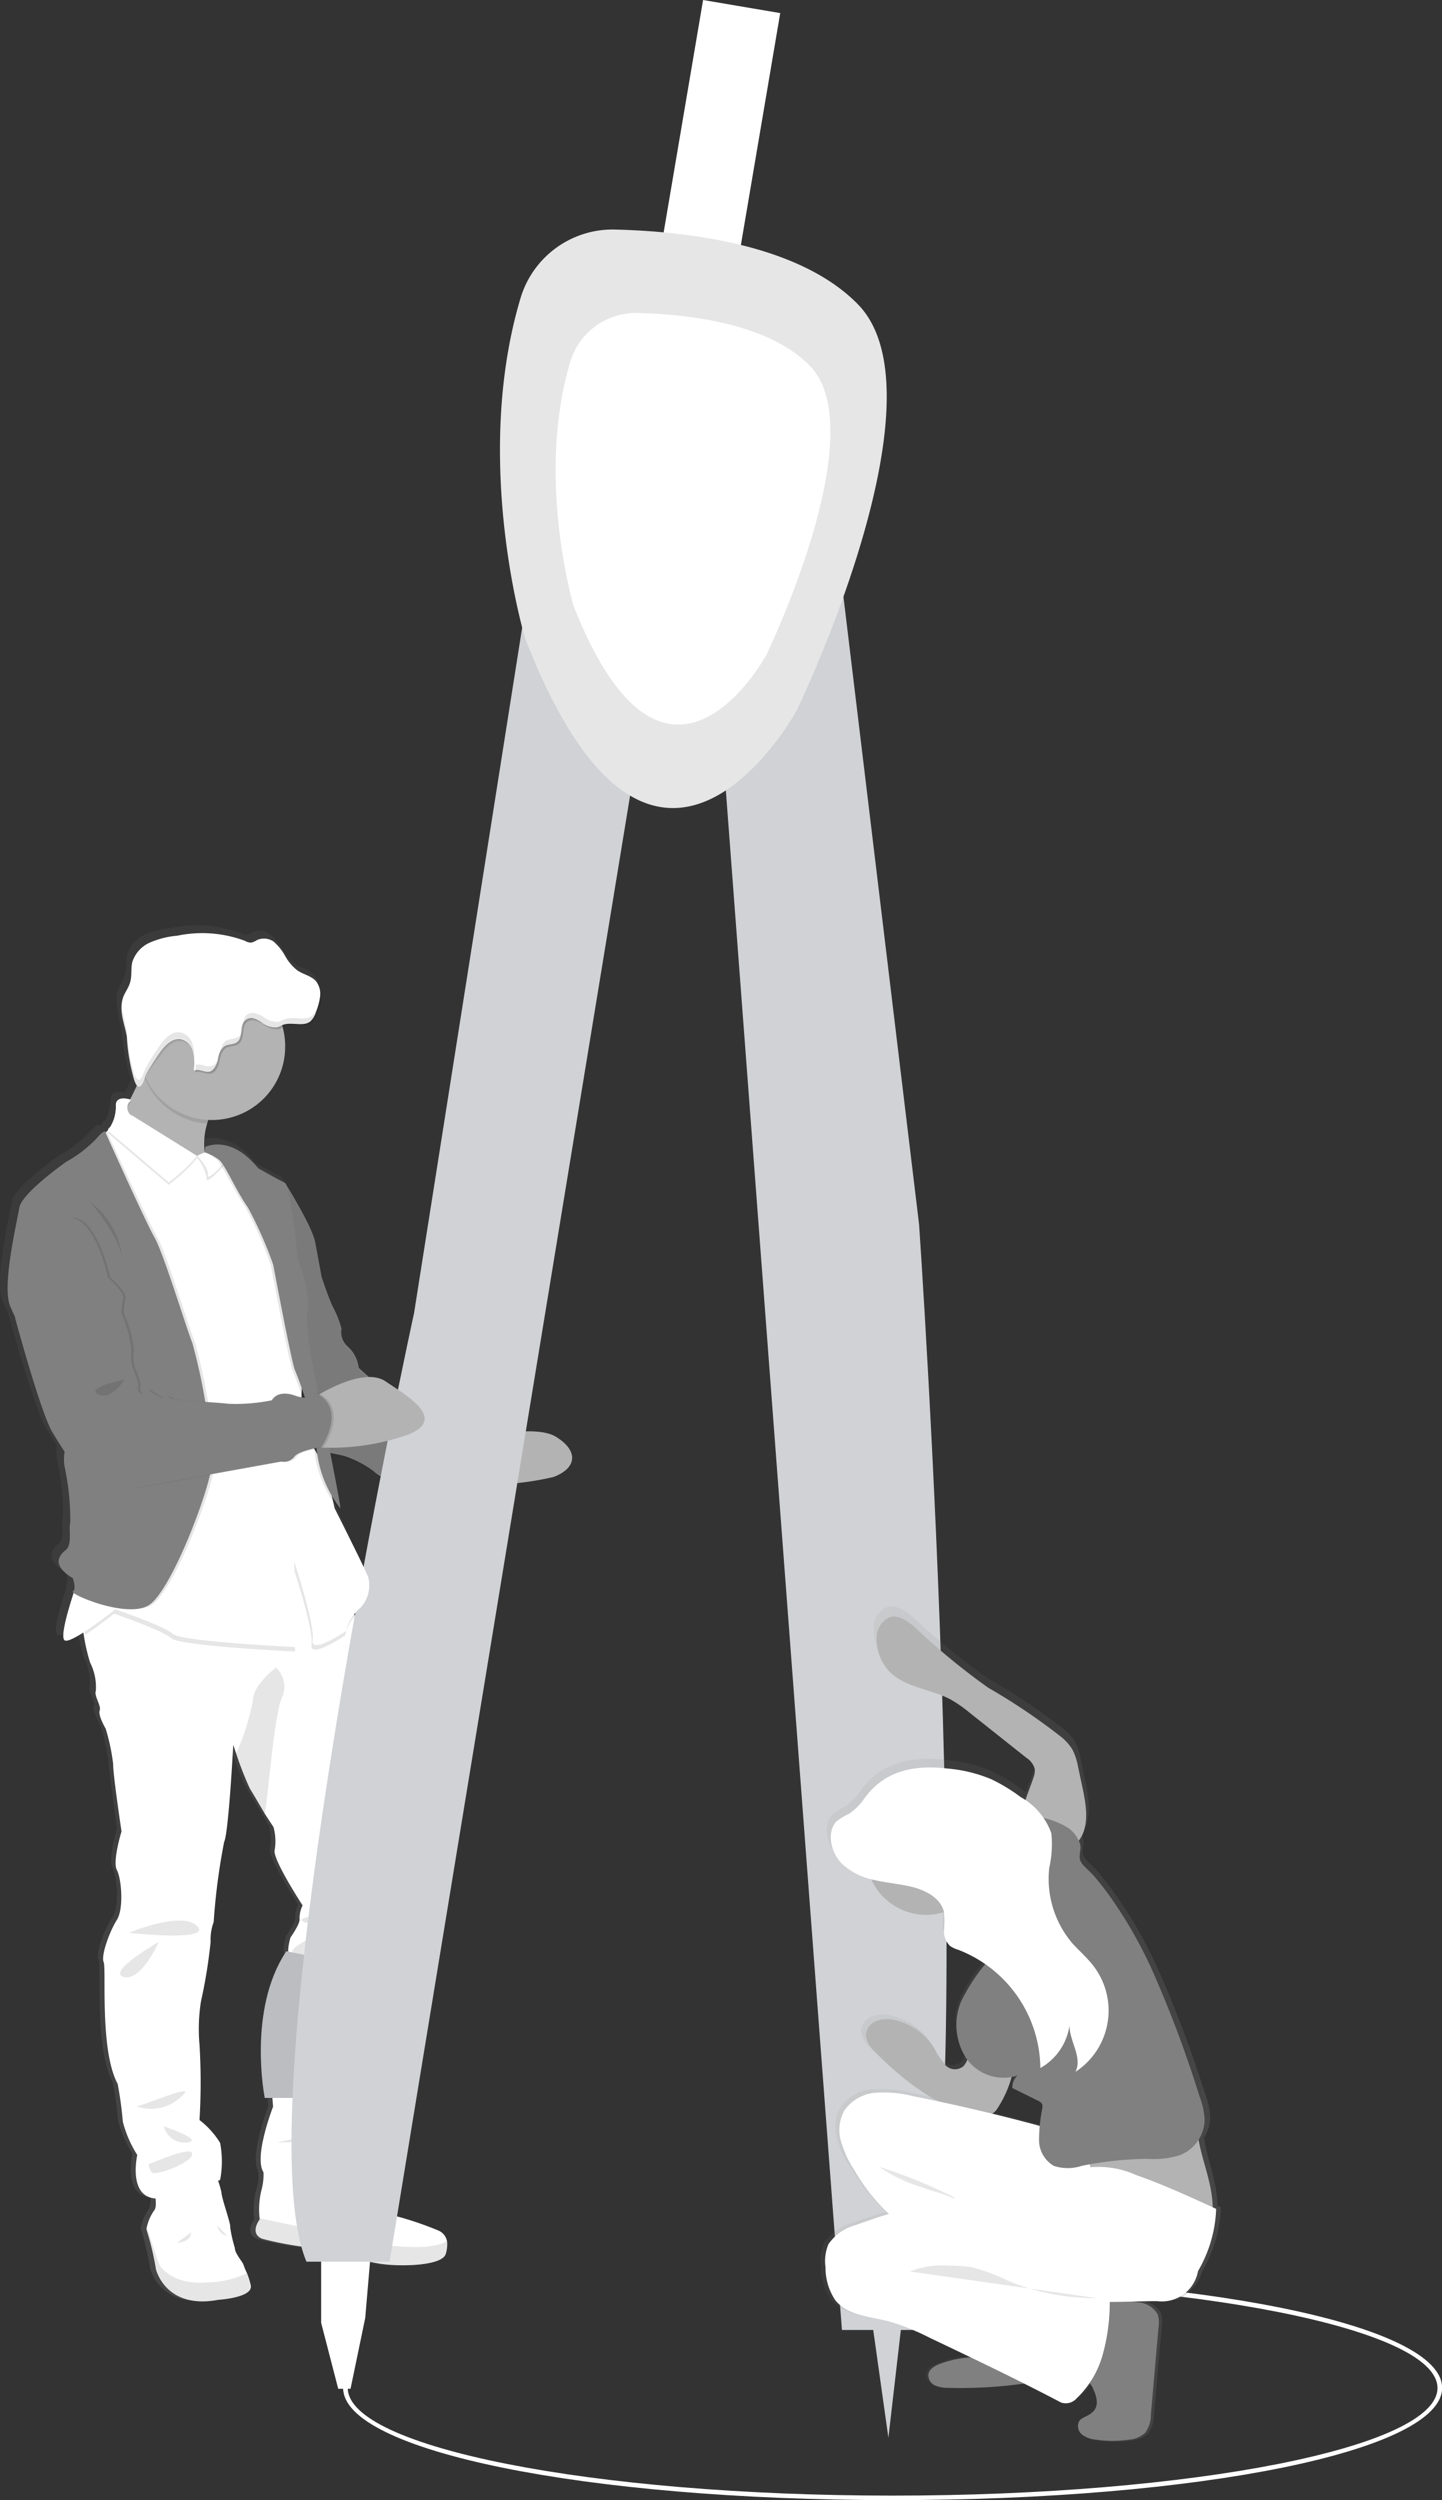 <svg xmlns="http://www.w3.org/2000/svg" xmlns:xlink="http://www.w3.org/1999/xlink" viewBox="0 0 108.93 188.85"><rect x="0" y="0" width="108.93" height="188.85" fill="#333333" stroke="none"/><defs><style>.cls-1{fill:url(#Sfumatura_senza_nome_2);}.cls-2{fill:#fff;}.cls-10,.cls-3{opacity:0.1;}.cls-3,.cls-6{isolation:isolate;}.cls-4{fill:#b3b3b3;}.cls-5{fill:gray;}.cls-6{opacity:0.05;}.cls-7{fill:#d0d2d5;}.cls-8{fill:url(#Sfumatura_senza_nome_2-2);}.cls-9{fill:#fabdbd;}</style><linearGradient id="Sfumatura_senza_nome_2" x1="621.25" y1="-101.36" x2="621.25" y2="2.56" gradientTransform="translate(638.05 72.47) rotate(180)" gradientUnits="userSpaceOnUse"><stop offset="0" stop-color="gray" stop-opacity="0.25"/><stop offset="0.54" stop-color="gray" stop-opacity="0.12"/><stop offset="1" stop-color="gray" stop-opacity="0.1"/></linearGradient><linearGradient id="Sfumatura_senza_nome_2-2" x1="747.91" y1="-80.42" x2="778.17" y2="-80.42" gradientTransform="translate(840.14 72.47) rotate(180)" xlink:href="#Sfumatura_senza_nome_2"/></defs><title>progettazione</title><g id="Livello_2" data-name="Livello 2"><g id="Livello_1-2" data-name="Livello 1"><path class="cls-1" d="M.16,98.16a9.47,9.47,0,0,0,.41.9v0s2,7.23,2.87,8.75c.27.44.57.92.86,1.38a3.07,3.07,0,0,0,0,1,19.68,19.68,0,0,1,.46,4.32c-.15.49.18,1.7-.35,2.12s-1.07,1.16.55,2.13c0,0,.3.82,0,1,0,0,0,.07.08.12-.45,1.32-1.1,3.46-.69,3.61.22.09.83-.23,1.5-.66,0,.09,0,.18,0,.27a13.2,13.2,0,0,0,.49,2.1,4.1,4.1,0,0,1,.44,2.14c-.16.37.44,1.18.3,1.5s.46,1.37.46,1.37A15.07,15.07,0,0,1,8.2,133c0,.68.64,5.1.64,5.1s-.69,2.28-.35,2.94.57,2.94,0,3.78-1.29,2.71-1.05,3.21-.32,6.7,1.08,9.25a28.45,28.45,0,0,1,.39,2.87,9,9,0,0,0,1.1,2.53s-.66,2.77,1,3.23a1.53,1.53,0,0,0,.35.07,1.55,1.55,0,0,1-.12.89,3.53,3.53,0,0,0-.58,1.29h0a.35.35,0,0,0,0,.26,23,23,0,0,1,.69,2.94s.73,3.08,4.77,2.32c0,0,2.73-.16,2.5-1.12a6.28,6.28,0,0,0-.3-.93,6,6,0,0,1-.26-.6c0-.23-.62-.87-.66-1.3a11.39,11.39,0,0,1-.35-1.55c.07-.27-.62-2.23-.67-2.67a4.52,4.52,0,0,0-.26-.89l.15-.07a7.66,7.66,0,0,0,0-2.8,6.38,6.38,0,0,0-1.58-1.73,48.6,48.6,0,0,0,0-5.72,14,14,0,0,1,.11-3.28,38.34,38.34,0,0,0,.73-4.5,3.8,3.8,0,0,1,.23-1.5,55.18,55.18,0,0,1,.8-6.08c.32-.68.69-7.38.69-7.38l.21.62a23.65,23.65,0,0,0,1.07,2.71c.18.28.69,1.16,1.13,1.9l.65,1.11a3.87,3.87,0,0,1,.09,1.73c-.21.66,2.13,4.21,2.13,4.21a2.11,2.11,0,0,0-.23,1c.07.35-.71,1.44-.71,1.44s-.3,1-.11,1.32a8.42,8.42,0,0,1-.3,2.37s-.78,4.47-1,5a28.82,28.82,0,0,0,.09,4.12s-1.44,3.68-.77,4.91a3.12,3.12,0,0,1-.15,1.43,5.85,5.85,0,0,0-.15,2.13v.1s-.78,1,.2,1.46a24.69,24.69,0,0,0,4.34.73s3.19.91,4.72,1.16,4.75.16,5-.77a2.49,2.49,0,0,0,.08-.89,1.11,1.11,0,0,0-.63-.89,26,26,0,0,0-2.89-1s-1.52-.35-1.65-1S26.12,164,26.12,164s0-.13-.07-.3h.07l-.1-.1c-.11-.35-.28-.8-.49-.72h0a.52.52,0,0,1,.21-.7h0c.83-.45,1.33-1.89,1.1-3.44s-.27-1.28.21-2.17a4.25,4.25,0,0,0,.35-2.14l1.27-4.73a7.16,7.16,0,0,0,.37-1.8,3.36,3.36,0,0,1,.37-1.38,19.36,19.36,0,0,1,1.08-4c.51-.75-.35-3.4-.35-3.4a41.91,41.91,0,0,1-.73-6c0-1.87-2-8.36-2-8.36a2.17,2.17,0,0,1-.32-1.41,3.62,3.62,0,0,0-.47-1.58l-.09-.18a1.53,1.53,0,0,1,.38-.35,2.37,2.37,0,0,0,.84-1.9l-7.82-18.43c0-.06,3.62-7.45,3.61-7.51-.21-1.21-2.26-4.43-2.26-4.43h0a.26.26,0,0,0-.09-.1c-.46-.21-2-1.09-2-1.09A4,4,0,0,0,16,85.95a2.12,2.12,0,0,0-.69.11l-.23.09,0,.3a6.17,6.17,0,0,1,.16-2.08l0-.18h.35a5.58,5.58,0,0,0,5.59-5.56h0A5.65,5.65,0,0,0,21,77.09L21,77l.17-.08c.69-.26,1.56.18,2.12-.28a1.61,1.61,0,0,0,.42-.73A4.38,4.38,0,0,0,24,74.77v-.21a.38.38,0,0,0,0-.06.59.59,0,0,0,0-.08v-.09h0a1.35,1.35,0,0,0-.3-.69c-.37-.43-1-.53-1.44-.85a3.49,3.49,0,0,1-.92-1.08,4,4,0,0,0-.9-1.1,1.32,1.32,0,0,0-1.35-.21,1.52,1.52,0,0,1-.44.21.92.92,0,0,1-.49-.13A9.46,9.46,0,0,0,13,70.08a6.75,6.75,0,0,0-2,.49,2.42,2.42,0,0,0-1.38,1.5c-.14.54,0,1.12-.2,1.65-.12.35-.35.66-.49,1a2.08,2.08,0,0,0-.13.57h0v.06a10,10,0,0,0,.4,2.42,14,14,0,0,0,.57,3.35,2,2,0,0,0,.18.37l-.52,1.05c-.26-.07-1-.25-1.07.44a3.73,3.73,0,0,1-.38,1.6l-.11.08a.22.22,0,0,0-.13.22h0L7.6,85a.22.22,0,0,0-.11,0c0-.08-.21-.09-.71.51a9.72,9.72,0,0,1-2.29,1.76S1.08,89.64.9,90.73-.42,96.58.16,98.16ZM15.08,86.6v0l0,0Zm9.23,77.48a.74.74,0,0,1-.29.06Z"/><path class="cls-2" d="M16.49,173.72c-4,.75-4.71-2.31-4.71-2.31a21.2,21.2,0,0,0-.69-2.92.35.35,0,0,1,0-.26h0a3.54,3.54,0,0,1,.57-1.28c.25-.29,0-1.52,0-1.52l4.62-1.18a6.94,6.94,0,0,1,.45,1.36c0,.43.73,2.38.66,2.65a10.46,10.46,0,0,0,.35,1.54c0,.43.61,1.07.66,1.29a4.84,4.84,0,0,0,.25.6,5.82,5.82,0,0,1,.29.92C19.18,173.56,16.49,173.72,16.49,173.72Z"/><path class="cls-3" d="M16.49,173.72c-4,.75-4.71-2.31-4.71-2.31a21.2,21.2,0,0,0-.69-2.92.35.35,0,0,1,0-.26L12,171s.8,1.66,3.74,1.4a6.86,6.86,0,0,0,2.9-.69,5.82,5.82,0,0,1,.29.92C19.18,173.56,16.49,173.72,16.49,173.72Z"/><path class="cls-3" d="M13.38,169.41s1,0,1.07-.79Z"/><path class="cls-2" d="M30.72,142.63a19.4,19.4,0,0,0-1.07,4,3.43,3.43,0,0,0-.35,1.38,7,7,0,0,1-.35,1.79l-1.31,4.69a4.24,4.24,0,0,1-.35,2.13c-.47.89-.43.61-.2,2.15s-.27,3-1.09,3.42.36,1.52.36,1.52-5.21,1.4-6.3.54.57-5.12.57-5.12a29.12,29.12,0,0,1-.09-4.1c.18-.52,1-5,1-5a8.35,8.35,0,0,0,.29-2.36c-.18-.34.11-1.31.11-1.31s.77-1.09.69-1.43a2.13,2.13,0,0,1,.23-1s-2.31-3.54-2.11-4.19a4,4,0,0,0-.09-1.73L20,137c-.43-.74-.95-1.62-1.12-1.89a24.16,24.16,0,0,1-1.05-2.69l-.21-.62s-.35,6.66-.69,7.34a48.39,48.39,0,0,0-.79,6.05,3.76,3.76,0,0,0-.23,1.49,38.21,38.21,0,0,1-.73,4.5,13.5,13.5,0,0,0-.11,3.27,46.57,46.57,0,0,1,0,5.69,6.36,6.36,0,0,1,1.56,1.73,7.59,7.59,0,0,1,0,2.79S13,166.48,11.37,166s-1-3.22-1-3.22a8.76,8.76,0,0,1-1.09-2.51,28.43,28.43,0,0,0-.39-2.86c-1.38-2.54-.84-8.7-1.06-9.2s.47-2.36,1-3.19.35-3.11,0-3.76.35-2.92.35-2.92-.66-4.4-.63-5.07a15.06,15.06,0,0,0-.57-2.7s-.59-1-.45-1.36-.45-1.13-.29-1.49a4.1,4.1,0,0,0-.43-2.13,13.66,13.66,0,0,1-.48-2.08c-.14-.78-.24-1.47-.24-1.47l3.74-3,9.34-2.45,3.54-1.15,3.42,5.39s.35.56.67,1.21a3.6,3.6,0,0,1,.47,1.57,2.17,2.17,0,0,0,.32,1.4s2,6.46,2,8.3a42.18,42.18,0,0,0,.73,5.94S31.22,141.88,30.72,142.63Z"/><path class="cls-3" d="M9.74,146s4-1.7,5.16-.5S9.74,146,9.74,146Z"/><path class="cls-3" d="M12,146.68s-4,2.29-2.66,2.65S12,146.68,12,146.68Z"/><path class="cls-3" d="M24,144.72s-1.73.11-1.07.45S24,144.72,24,144.72Z"/><path class="cls-3" d="M26.19,145.24c0,.11-5,1.73-4,2.45S26.19,145.24,26.19,145.24Z"/><path class="cls-3" d="M10.32,159.1c.75-.11,4.92-2,3.29-.65A3.25,3.25,0,0,1,10.32,159.1Z"/><path class="cls-3" d="M12.38,160.62a1.62,1.62,0,0,0,1.75,1.22C15.51,161.66,12.38,160.62,12.38,160.62Z"/><path class="cls-3" d="M11.23,163.48c.25-.07,3.22-1.43,3.29-.79s-2.83,1.73-3.06,1.4A1.22,1.22,0,0,1,11.23,163.48Z"/><path class="cls-3" d="M20.84,161.85c.35,0,3.76-1.11,4.44-.13Z"/><path class="cls-3" d="M23.92,162.48a1.2,1.2,0,0,1,1.18-.25C25.68,162.51,23.92,162.48,23.92,162.48Z"/><path class="cls-3" d="M16.4,168.1a1,1,0,0,0,.77.8Z"/><path class="cls-2" d="M33.68,170.23c-.22.93-3.4,1-4.92.77s-4.67-1.16-4.67-1.16a25.5,25.5,0,0,1-4.28-.73c-1-.41-.2-1.45-.2-1.45v-.1a6,6,0,0,1,.14-2.12,4.49,4.49,0,0,0,.11-1.84s4.69.91,4.78.48a2.47,2.47,0,0,1,1.16-1.18c.34-.14.59,1.13.59,1.13s2.13,1.81,2.27,2.47,1.63,1,1.63,1a25.34,25.34,0,0,1,2.86,1,1.1,1.1,0,0,1,.63.88A2.47,2.47,0,0,1,33.68,170.23Z"/><path class="cls-3" d="M33.68,170.23c-.22.93-3.4,1-4.92.77s-4.67-1.16-4.67-1.16a25.5,25.5,0,0,1-4.28-.73c-1-.41-.2-1.45-.2-1.45v-.1l4.74,1a12.91,12.91,0,0,0,3.83,1c1.31,0,4.23.54,5.59-.28A2.47,2.47,0,0,1,33.68,170.23Z"/><path class="cls-3" d="M27.27,166.65a3.09,3.09,0,0,1-1.13,2Z"/><path class="cls-4" d="M41.8,111.57a22.51,22.51,0,0,1-5.85.57h-.69l-.89-1.81.89-1.51s.82-.22,1.9-.42c1.6-.29,3.8-.51,4.84.13C43.75,109.61,43.56,110.92,41.8,111.57Z"/><path class="cls-5" d="M21.19,89.88l.39-.45s2,3.2,2.23,4.41.48,2.6.48,2.6.51,1.57.85,2.27a7.66,7.66,0,0,1,.66,1.66,1.44,1.44,0,0,0,.51,1.38,2.58,2.58,0,0,1,.79,1.57s2.3,2.23,3.51,2.3,4.68.66,4.56,1.27,1.45,1,2.08,1.12-4.07,2-1.31,4.31c0,0-1.75.35-1.93.79s-2-.24-2-.24a1.91,1.91,0,0,0-1.75-1,2.74,2.74,0,0,1-2.05-.75A7.73,7.73,0,0,0,26.07,110c-.75-.21-1.75-.3-1.78-.52s-4.53-19.64-4.53-19.64Z"/><path class="cls-6" d="M21.19,90l.39-.45s2,3.2,2.23,4.41.48,2.6.48,2.6.51,1.57.85,2.27a7.72,7.72,0,0,1,.66,1.66,1.44,1.44,0,0,0,.51,1.38,2.57,2.57,0,0,1,.79,1.57s2.3,2.24,3.51,2.3,4.68.66,4.56,1.27,1.45,1,2.08,1.12-4.07,2-1.31,4.3c0,0-1.75.35-1.93.79s-2-.24-2-.24a1.91,1.91,0,0,0-1.75-1,2.72,2.72,0,0,1-2.05-.76,7.65,7.65,0,0,0-2.11-1.05c-.75-.21-1.75-.3-1.78-.52S19.76,90,19.76,90Z"/><path class="cls-2" d="M67.43,188.85c-23.28,0-41.51-3.72-41.51-8.47h.35c0,4.48,18.46,8.13,41.16,8.13s41.16-3.65,41.16-8.13-18.46-8.13-41.16-8.13v-.35c23.28,0,41.51,3.72,41.51,8.47S90.7,188.85,67.43,188.85Z"/><rect class="cls-2" x="30.37" y="19.21" width="43.95" height="5.91" transform="translate(21.74 70.06) rotate(-80.37)"/><polygon class="cls-7" points="65.81 174.9 67.11 184.14 68.22 174.54 65.81 174.9"/><polygon class="cls-2" points="24.26 169.73 24.26 175.46 25.55 180.44 26.48 180.44 27.59 175.09 28.14 168.63 24.26 169.73"/><path class="cls-7" d="M21.63,147.39l2.77.55s-3.14,8.68-.92,10.53H20S18.67,151.82,21.63,147.39Z"/><path class="cls-3" d="M21.63,147.39l2.77.55s-3.14,8.68-.92,10.53H20S18.67,151.82,21.63,147.39Z"/><path class="cls-7" d="M40.14,43,31.28,99.18S18.17,159,23.15,170.84h6.28L48.27,56Z"/><path class="cls-7" d="M62.63,36.07l6.8,56.43S74.37,164.38,69,176H63.6L54,48.69Z"/><path class="cls-2" d="M39.32,22.53a7.26,7.26,0,0,1,7.16-5.19c5.47.14,13.92,1.13,18.33,5.65,6.83,7-4.62,30.66-4.62,30.66S49.47,73.41,39.7,48.29C39.68,48.32,35.63,34.87,39.32,22.53Z"/><path class="cls-3" d="M39.32,22.53a7.26,7.26,0,0,1,7.16-5.19c5.47.14,13.92,1.13,18.33,5.65,6.83,7-4.62,30.66-4.62,30.66S49.47,73.41,39.7,48.29C39.68,48.32,35.63,34.87,39.32,22.53Z"/><path class="cls-2" d="M43.08,27.33a5.19,5.19,0,0,1,5.1-3.69c3.89.1,9.91.81,13,4,4.87,5-3.29,21.83-3.29,21.83s-7.61,14.07-14.6-3.8C43.34,45.68,40.45,36.12,43.08,27.33Z"/><path class="cls-8" d="M62,171.15a4.41,4.41,0,0,0,.76,2.53c.93,1.16,2.63,1.25,4.09,1.61a18,18,0,0,1,3.23,1.27L73.23,178a8.19,8.19,0,0,0-2.36.49c-.4.15-.85.39-.91.82a.87.87,0,0,0,.52.84,2.46,2.46,0,0,0,1,.18,34.88,34.88,0,0,0,5.6-.29l.22,0q1.43.71,2.85,1.45a1.11,1.11,0,0,0,1.2-.29A6.36,6.36,0,0,0,82.46,180c.06.1.11.19.16.28.3.58.59,1.35.16,1.85s-1,.45-1.2.92a.83.83,0,0,0,.32.94,2.13,2.13,0,0,0,1,.35,8.93,8.93,0,0,0,2.58,0,2.08,2.08,0,0,0,1.25-.53,2.28,2.28,0,0,0,.44-1.38l.59-6.72a2,2,0,0,0-.07-1,1.88,1.88,0,0,0-1.53-.91H86.1l1.59,0a3.81,3.81,0,0,0,1.43-.18,3.66,3.66,0,0,0,1.73-2.12,10.31,10.31,0,0,0,1.38-4.77l-.27-.12c0-1.77-.76-3.42-1-5.14a2.86,2.86,0,0,0,.46-1.56,5.76,5.76,0,0,0-.39-1.77,89.22,89.22,0,0,0-3.66-9.64,33.35,33.35,0,0,0-3.46-5.88q-.53-.69-1.1-1.38c-.28-.32-.9-.77-1-1.17s.13-.8,0-1.21a2.06,2.06,0,0,0-.12-.31c.81-1.07.58-2.62.3-4l-.35-1.66a4.5,4.5,0,0,0-.43-1.32,3.85,3.85,0,0,0-.83-.94,47.06,47.06,0,0,0-5.72-3.83,51.65,51.65,0,0,1-5.65-4.6c-.55-.49-1.25-1-2-.81a1.7,1.7,0,0,0-1,1.69,3.48,3.48,0,0,0,1.12,2.61c1.25,1.14,3.14,1.24,4.64,2a10.84,10.84,0,0,1,1.46,1l4.33,3.4a1.5,1.5,0,0,1,.67.88,1.41,1.41,0,0,1-.1.65c-.16.5-.44,1.12-.64,1.76l-.35-.25a13.56,13.56,0,0,0-2.29-1.38,11.38,11.38,0,0,0-3.36-.81c-2.56-.29-4.84.11-6.41,2.24a4.74,4.74,0,0,1-1.21,1.25,4.5,4.5,0,0,0-1,.63c-.8.89-.35,2.36.41,3.11a4.84,4.84,0,0,0,2.28,1.19A4.68,4.68,0,0,0,71.2,144a7,7,0,0,1,0,1.34,1.55,1.55,0,0,0,.49,1.24,2,2,0,0,0,.59.28A9.13,9.13,0,0,1,74.47,148a11.07,11.07,0,0,0-1.91,2.85,4.64,4.64,0,0,0,.35,4.32l0,0a1.43,1.43,0,0,1-.31.58,1,1,0,0,1-1.43-.15,5.44,5.44,0,0,1-.75-1.15,4.82,4.82,0,0,0-3.11-2.2,2.5,2.5,0,0,0-1.44.06,1.27,1.27,0,0,0-.83,1.08,2,2,0,0,0,.75,1.32,22,22,0,0,0,3.8,3.15,12.25,12.25,0,0,0,1.17.64l-2-.43a9.26,9.26,0,0,0-2.89-.25,3.22,3.22,0,0,0-2.42,1.41,3.11,3.11,0,0,0-.22,2.35,7.91,7.91,0,0,0,1.06,2.18,15.51,15.51,0,0,0,2.65,3.32c-.86.26-1.73.54-2.57.85a3.57,3.57,0,0,0-2.12,1.47A3.36,3.36,0,0,0,62,171.15Zm12.73-11.76h0a1.08,1.08,0,0,0,.45-.38,6.27,6.27,0,0,0,1.09-2.37,2.67,2.67,0,0,0,.59-.15,1.31,1.31,0,0,0-.41,1l2,1a.73.73,0,0,1,.35.27.69.69,0,0,1,0,.41c-.06.45-.14.89-.2,1.34-.58-.17-1.16-.31-1.67-.45-.73-.2-1.48-.39-2.22-.57Z"/><path class="cls-9" d="M75.1,141a3.74,3.74,0,0,0,2.91-.47,1.78,1.78,0,0,1,.56-.26,1.15,1.15,0,0,1,1,.38,3.1,3.1,0,0,1,.5,3.28,7,7,0,0,1-2.19,2.69,19.9,19.9,0,0,1-2.31,1.64,4.28,4.28,0,0,0-2.37-2.3A5.19,5.19,0,0,1,71,143.77c-.4-.64-.76-.61-.4-1.27A9.58,9.58,0,0,1,72,140.78a5.62,5.62,0,0,0,.77-1c.24-.44.19-.72.56-.37s.35.72.63,1A2.77,2.77,0,0,0,75.1,141Z"/><path class="cls-4" d="M78.07,134.27a1.46,1.46,0,0,0,.1-.64,1.5,1.5,0,0,0-.66-.87l-4.23-3.36a10.38,10.38,0,0,0-1.42-1c-1.46-.8-3.3-.89-4.53-2a3.48,3.48,0,0,1-1.1-2.58,1.69,1.69,0,0,1,1-1.67c.65-.19,1.38.32,1.92.81a50.72,50.72,0,0,0,5.51,4.53,46.17,46.17,0,0,1,5.59,3.78,3.76,3.76,0,0,1,.77.9,4.63,4.63,0,0,1,.42,1.3l.35,1.64c.29,1.38.53,3-.4,4.05a1.48,1.48,0,0,1-1.13.56,2.22,2.22,0,0,1-.87-.3c-.69-.35-1.94-.69-2.15-1.56C77,136.78,77.75,135.27,78.07,134.27Z"/><path class="cls-4" d="M71.33,155.89a5.53,5.53,0,0,1-.73-1.13,4.71,4.71,0,0,0-3-2.17,2.44,2.44,0,0,0-1.38.06,1.25,1.25,0,0,0-.81,1.07,2,2,0,0,0,.73,1.3,21.45,21.45,0,0,0,3.72,3.11,9.82,9.82,0,0,0,4.53,1.57,1.14,1.14,0,0,0,.48,0,1.08,1.08,0,0,0,.44-.38,8.47,8.47,0,0,0,1.38-3.9c-.08.49-2.87-.66-3.18-.51s-.42.87-.75,1.18A1,1,0,0,1,71.33,155.89Z"/><path class="cls-4" d="M91.61,166.76a.92.92,0,0,1-.1.5c-.19.3-.62.3-1,.25a17.7,17.7,0,0,1-2.38-.57l-7.1-2.05a.65.65,0,0,1-.3-.15.63.63,0,0,1-.14-.31,8.35,8.35,0,0,1-.16-3.11.63.63,0,0,1,.73-.64,30.1,30.1,0,0,1,3.35-.15,16.9,16.9,0,0,0,2.18,0,15.75,15.75,0,0,1,2.95-.56c.81.07.78.69.86,1.38C90.75,163.12,91.59,164.88,91.61,166.76Z"/><path class="cls-2" d="M68.94,158.33a8.86,8.86,0,0,0-2.82-.25,3.14,3.14,0,0,0-2.36,1.38,3.08,3.08,0,0,0-.22,2.32,8,8,0,0,0,1,2.15,14.12,14.12,0,0,0,3,3.65c.61.48,1.27.88,1.85,1.38A12.79,12.79,0,0,1,72.2,173a17.21,17.21,0,0,1,1.68,4.32.43.43,0,0,0,.15.31.41.41,0,0,0,.31,0l3.41-.63a.53.53,0,0,0,.48-.81,23.84,23.84,0,0,0-4.06-8.79,7.8,7.8,0,0,0,6.86,2,2.68,2.68,0,0,0,1.3-.56,3.12,3.12,0,0,0,.56-2.88,21.12,21.12,0,0,0-.63-2.65c-.64-2.08-3.4-2.64-5.27-3.14Q73,159.14,68.94,158.33Z"/><path class="cls-3" d="M71.46,165.68a3.75,3.75,0,0,1,1.29.86c-.61-.69-2.36-1-3.22-1.36a11.41,11.41,0,0,1-3.11-1.5A37.32,37.32,0,0,1,71.46,165.68Z"/><path class="cls-5" d="M82.49,180.26c.29.58.57,1.33.15,1.83s-1,.45-1.17.91a.83.83,0,0,0,.31.93,2,2,0,0,0,1,.35,8.78,8.78,0,0,0,2.52,0,2,2,0,0,0,1.21-.52,2.28,2.28,0,0,0,.43-1.38l.58-6.63a2.08,2.08,0,0,0-.07-.94,1.84,1.84,0,0,0-1.5-.9,8,8,0,0,0-2-.08,2.15,2.15,0,0,0-1.27.44,2.45,2.45,0,0,0-.6,1.38,10.09,10.09,0,0,0-.5,2.68A6.61,6.61,0,0,0,82.49,180.26Z"/><path class="cls-5" d="M74.86,178.12a8.08,8.08,0,0,0-3.84.43c-.39.15-.83.39-.89.81a.86.86,0,0,0,.51.83,2.42,2.42,0,0,0,1,.18,34.46,34.46,0,0,0,5.47-.29,2.94,2.94,0,0,0,1.33-.42,1,1,0,0,0,.42-1.23c-.22-.46-.81-.6-1.1-1s-.26-.74-.58-.89a1,1,0,0,0-.74.06c-.35.12-1.18.24-1.41.53A4,4,0,0,0,74.86,178.12Z"/><circle class="cls-4" cx="69.96" cy="140.1" r="4.54"/><path class="cls-5" d="M80.73,138.1a6.07,6.07,0,0,0-2.54-.89,1.33,1.33,0,0,0-.91,0,1.35,1.35,0,0,0-.44.54,5,5,0,0,0-.6,1.44,1.67,1.67,0,0,0,.35,1.46c.27.28.66.42.93.69a1.73,1.73,0,0,1,.41,1.49,4.47,4.47,0,0,1-.61,1.48A25,25,0,0,1,75,147.71a14.15,14.15,0,0,0-2.39,3.46,4.63,4.63,0,0,0,.35,4.26,3.44,3.44,0,0,0,3.9,1.35,1.29,1.29,0,0,0-.39.94l1.9.94a.72.72,0,0,1,.35.27.69.69,0,0,1,0,.4,12.62,12.62,0,0,0-.23,2.33,2.26,2.26,0,0,0,1.11,1.94,3.37,3.37,0,0,0,2.12,0,26.47,26.47,0,0,1,5-.53,6.32,6.32,0,0,0,2.47-.3A2.94,2.94,0,0,0,91,160.12a5.67,5.67,0,0,0-.38-1.75,88.41,88.41,0,0,0-3.57-9.52A33.43,33.43,0,0,0,83.67,143c-.35-.46-.69-.91-1.08-1.35s-.88-.76-1-1.16.12-.79,0-1.2A2.42,2.42,0,0,0,80.73,138.1Z"/><path class="cls-2" d="M91.87,166.85c-2-.92-4-1.84-6.06-2.56a6.93,6.93,0,0,0-4.72-.35c-.45.18-.86.44-1.29.65a14.54,14.54,0,0,1-4.71,1,44.28,44.28,0,0,0-10.43,2.48,3.63,3.63,0,0,0-2.08,1.45,3.31,3.31,0,0,0-.22,1.73,4.4,4.4,0,0,0,.74,2.5c.91,1.14,2.57,1.23,4,1.59a17.48,17.48,0,0,1,3.16,1.26c3.31,1.58,6.63,3.16,9.88,4.87a1.08,1.08,0,0,0,1.17-.29,7.19,7.19,0,0,0,2-3.36,14.51,14.51,0,0,0,.52-3.94c1.27,0,2.31-.06,3.58-.06a2.78,2.78,0,0,0,3.09-2.27A10,10,0,0,0,91.87,166.85Z"/><path class="cls-3" d="M68.74,171.58a6.55,6.55,0,0,1,2.93-.44,9.71,9.71,0,0,1,1.82.14,14.37,14.37,0,0,1,2.66,1,16.89,16.89,0,0,0,6.7,1.31"/><path class="cls-2" d="M63.57,140.75A5,5,0,0,0,66,142c.9.21,1.83.29,2.73.49,1.11.25,2.33.83,2.58,1.95a6.47,6.47,0,0,1,0,1.35,1.53,1.53,0,0,0,.47,1.21,2.08,2.08,0,0,0,.58.27,9.69,9.69,0,0,1,6.23,8.94A4.4,4.4,0,0,0,80.79,153c0,1.2,1,2.42.45,3.5a5.53,5.53,0,0,0,1.6-7.66q-.13-.2-.27-.38c-.46-.58-1-1.07-1.52-1.62a7.52,7.52,0,0,1-1.79-5.74,8.2,8.2,0,0,0,.16-2.62,5.07,5.07,0,0,0-2.31-2.73,13.28,13.28,0,0,0-2.24-1.36,11,11,0,0,0-3.28-.8c-2.49-.28-4.71.11-6.26,2.21A4.56,4.56,0,0,1,64.15,137a4.46,4.46,0,0,0-1,.62C62.39,138.54,62.84,140,63.57,140.75Z"/><path class="cls-4" d="M16.93,90.1c-.14-.06-10-4.13-8.65-4.94.81-.48,1.8-2.51,2.48-4.11.47-1.11.8-2,.8-2s7.91-1.4,5.08,3.46a9,9,0,0,0-1,2.39A5.29,5.29,0,0,0,16.93,90.1Z"/><path class="cls-3" d="M16.62,82.49a9,9,0,0,0-1,2.39A5.53,5.53,0,0,1,11,81.59a4.84,4.84,0,0,1-.21-.54c.47-1.11.8-2,.8-2S19.45,77.64,16.62,82.49Z"/><path class="cls-4" d="M21.54,79.18A5.53,5.53,0,0,1,11,81.41a5.46,5.46,0,0,1-.47-2.23,5.53,5.53,0,0,1,10.84-1.53A5.6,5.6,0,0,1,21.54,79.18Z"/><path class="cls-3" d="M26.87,122a3.37,3.37,0,0,0-.8,1.53s-2.72,1.86-2.54.69-1.42-5.95-1.42-5.95l.18,6.48s-8.7-.41-9.34-1-4.33-1.86-4.33-1.86-1.14.91-2.19,1.6C6.3,122.7,6.2,122,6.2,122l3.74-3,9.34-2.45,3.51-1.13,3.42,5.39S26.56,121.37,26.87,122Z"/><path class="cls-2" d="M27.16,121.51a3.06,3.06,0,0,0-1,1.68s-2.72,1.86-2.54.69-1.4-5.94-1.4-5.94l.18,6.48s-8.7-.41-9.34-1-4.35-1.86-4.35-1.86-3.22,2.58-3.8,2.36,1-4.62,1-4.62L7.62,93.52s-.45-7.66.23-7.93a.9.9,0,0,0,.28-.18,2.87,2.87,0,0,0,.62-1.91c0-.81,1.13-.41,1.13-.41l-.63.82,5.62,3.41,0,0a6.74,6.74,0,0,1,.69-.31,2.44,2.44,0,0,1,1.59-.19,1.56,1.56,0,0,1,.59.54,6.63,6.63,0,0,1,.76,1.55l2,3.44s1,4.58,1,4.76.32,4.35.69,4.8a7.45,7.45,0,0,1,.59,3.4,18.61,18.61,0,0,0,.22,3.22c1.5,1.22,2.27,5.39,2.27,5.39s2.36,4.67,2.54,5.21A2.44,2.44,0,0,1,27.16,121.51Z"/><path class="cls-3" d="M14.88,87.49a11.59,11.59,0,0,1-2.14,2L8.14,85.58a2.88,2.88,0,0,0,.62-1.91c0-.82,1.13-.41,1.13-.41l-.13.17a.73.73,0,0,0,.13,1l.06,0Z"/><path class="cls-2" d="M14.88,87.31a11.66,11.66,0,0,1-2.14,2L8.14,85.39a2.87,2.87,0,0,0,.62-1.91c0-.81,1.13-.41,1.13-.41l-.13.17a.73.73,0,0,0,.13,1l.06,0Z"/><path class="cls-3" d="M17,87.92c-.59.71-1.44,1.52-1.38,1.11a3.4,3.4,0,0,0-.84-1.69,2.53,2.53,0,0,1,1.65,0A1.56,1.56,0,0,1,17,87.92Z"/><path class="cls-2" d="M17.09,87.65c-.59.71-1.44,1.52-1.38,1.11s-.45-1.06-.79-1.46a2.44,2.44,0,0,1,1.59-.19A1.52,1.52,0,0,1,17.09,87.65Z"/><path class="cls-3" d="M8.14,85.62s.06-.54-.73.39a9.58,9.58,0,0,1-2.25,1.74s-3.35,2.36-3.54,3.46S.36,97,.94,98.58s5,9.1,5,9.1a4.06,4.06,0,0,0-.88,3,19.75,19.75,0,0,1,.45,4.29c-.15.48.18,1.69-.35,2.11s-1.05,1.15.55,2.12c0,0,.3.82,0,1s4,2.05,5.71,1.06,4.75-9,4.8-10.76a42.84,42.84,0,0,0-1.48-9.06c-.54-1.39-2.18-6.8-2.87-8S8.14,85.62,8.14,85.62Z"/><path class="cls-5" d="M8,85.62s.06-.54-.72.39A9.58,9.58,0,0,1,5,87.76s-3.36,2.36-3.54,3.46S.16,97,.74,98.59s5,9.1,5,9.1a4.05,4.05,0,0,0-.88,3,19.52,19.52,0,0,1,.45,4.29c-.15.48.18,1.69-.35,2.11s-1.06,1.15.54,2.12c0,0,.3.82,0,1s4,2.05,5.71,1.06,4.74-9,4.8-10.76a42.62,42.62,0,0,0-1.48-9.06c-.54-1.39-2.18-6.8-2.87-8S8,85.62,8,85.62Z"/><path class="cls-3" d="M6.75,90.75s2.6,2.87,2.51,4.77A6.07,6.07,0,0,0,6.75,90.75Z"/><path class="cls-3" d="M15.52,86.64s1.68-1,3.8,1.6c0,0,1.54.88,2,1.09s1,5.83,1,5.83,1,2.42.72,3.8.79,6.16.79,6.16,1.75,8.58,1.69,8.82a8.65,8.65,0,0,1-1.75-4.15,25.52,25.52,0,0,0-1.66-6.25c-.21-.27-1.66-8-1.66-8a28.85,28.85,0,0,0-1.93-4.38C17.72,90,16.78,88,16.4,87.62a4,4,0,0,0-.93-.6Z"/><path class="cls-5" d="M15.5,86.64s1.89-1,4,1.6c0,0,1.54.88,2,1.09s1,5.83,1,5.83,1,2.42.73,3.8.79,6.16.79,6.16,1.75,8.58,1.69,8.82a8.65,8.65,0,0,1-1.75-4.15,25.68,25.68,0,0,0-1.66-6.25c-.21-.27-1.66-8-1.66-8a29.71,29.71,0,0,0-1.93-4.36C17.9,90.05,17,88,16.58,87.64a3.78,3.78,0,0,0-1.12-.6Z"/><path class="cls-4" d="M23.79,105.53s3.59-2.36,5.33-1.19,4.58,2.81,1.78,4a17.46,17.46,0,0,1-6.66,1Z"/><path class="cls-3" d="M21.29,128.26c-.54,1.15-1,6.92-1.28,8.76-.43-.74-.95-1.62-1.12-1.89a24.16,24.16,0,0,1-1.05-2.69,17.88,17.88,0,0,0,1.28-4.08c0-1.07,1.73-2.4,1.73-2.4A2,2,0,0,1,21.29,128.26Z"/><path class="cls-3" d="M21.33,77.65l-.27.11a1.67,1.67,0,0,1-1.22-.4c-.38-.23-.9-.4-1.23-.1s-.12,1.21-.56,1.59c-.28.24-.72.16-1,.35s-.4.62-.48,1-.23.79-.59.9-.69-.13-1-.12a.34.34,0,0,1-.21,0,.22.22,0,0,1,0-.16,3.54,3.54,0,0,0-.12-1.31,1.26,1.26,0,0,0-.92-.86c-.64-.1-1.17.46-1.55,1A16.05,16.05,0,0,0,11,81.3l-.06.12a5.46,5.46,0,0,1-.47-2.23,5.53,5.53,0,0,1,10.84-1.53Z"/><path class="cls-2" d="M12.08,79.48c.37-.53.91-1.08,1.55-1a1.26,1.26,0,0,1,.92.86,3.48,3.48,0,0,1,.11,1.31.24.24,0,0,0,0,.17c0,.06.13,0,.21,0,.35,0,.71.22,1,.12s.52-.53.59-.9a1.44,1.44,0,0,1,.48-1c.32-.2.75-.11,1-.35.44-.37.13-1.2.56-1.59s.85-.13,1.23.1a1.67,1.67,0,0,0,1.22.4,3.59,3.59,0,0,0,.41-.18c.67-.26,1.55.18,2.1-.28a1.63,1.63,0,0,0,.42-.73,4.46,4.46,0,0,0,.3-1.15,1.55,1.55,0,0,0-.3-1.13c-.35-.42-1-.53-1.43-.84a3.51,3.51,0,0,1-.91-1.08,4,4,0,0,0-.89-1.1A1.3,1.3,0,0,0,19.43,71a1.38,1.38,0,0,1-.44.2.87.87,0,0,1-.48-.13,9.25,9.25,0,0,0-5.12-.39,6.59,6.59,0,0,0-2,.49A2.42,2.42,0,0,0,10,72.65c-.14.53,0,1.11-.2,1.64-.11.35-.35.66-.48,1-.37,1,.07,2,.26,3a14.2,14.2,0,0,0,.57,3.33c.09.2.19.56.43.43s.35-.69.43-.86A16.65,16.65,0,0,1,12.08,79.48Z"/><path class="cls-3" d="M2.13,97.19l-.82,2.32s1.93,7.19,2.84,8.7,2.23,3.46,2.23,3.46a8.3,8.3,0,0,0,4.84.6c2.6-.51,10.18-1.87,10.18-1.87a1,1,0,0,0,1-.36c.35-.48,2.05-.73,2.05-.73s2-2.9-.45-4.11c0,0-.3.67-1.6.21s-1.69.36-1.69.36a13.66,13.66,0,0,1-3.29.27c-1.18-.15-4.11-.21-4.41-.45a.38.38,0,0,0-.54,0h0a3.3,3.3,0,0,1-1-.55c-.24-.27-.57.3-.57.3s-.43-.24-.3-.54-.39-1.45-.39-1.45a2.93,2.93,0,0,1-.09-1.36,8.92,8.92,0,0,0-.76-2.77,3.92,3.92,0,0,1,.12-1.09c.15-.54-1.15-1.63-1.15-1.63s-1.27-6.16-4-4.15A5.28,5.28,0,0,0,2.13,97.19Z"/><path class="cls-5" d="M1.95,97.19l-.82,2.32s1.93,7.19,2.84,8.7,2.24,3.46,2.24,3.46a8.28,8.28,0,0,0,4.84.6c2.6-.51,10.18-1.87,10.18-1.87a1,1,0,0,0,1-.36c.35-.48,2.05-.73,2.05-.73s2-2.9-.45-4.11c0,0-.3.67-1.6.21s-1.69.36-1.69.36a13.64,13.64,0,0,1-3.29.27c-1.18-.15-4.11-.21-4.41-.45a.38.38,0,0,0-.54,0h0a3.3,3.3,0,0,1-1-.55c-.24-.27-.57.3-.57.3s-.42-.24-.3-.54-.39-1.45-.39-1.45A3,3,0,0,1,9.93,102a8.84,8.84,0,0,0-.75-2.77,3.77,3.77,0,0,1,.12-1.09c.15-.54-1.15-1.63-1.15-1.63s-1.27-6.16-4-4.15A5.3,5.3,0,0,0,1.95,97.19Z"/><path class="cls-3" d="M9.41,104.2s-3,.61-2,1.12S9.41,104.2,9.41,104.2Z"/><g class="cls-10"><path d="M14.54,78.84a1.25,1.25,0,0,0-.92-.86c-.64-.1-1.17.46-1.55,1A16.7,16.7,0,0,0,11,80.69c-.1.18-.26.76-.43.86s-.35-.22-.43-.43a15.12,15.12,0,0,1-.57-3.33,19.27,19.27,0,0,1-.39-1.94,9.45,9.45,0,0,0,.39,2.42,14.2,14.2,0,0,0,.57,3.33c.09.2.19.56.43.43s.35-.69.43-.86a16.34,16.34,0,0,1,1.07-1.73c.37-.53.91-1.08,1.55-1a1.25,1.25,0,0,1,.92.86,2.37,2.37,0,0,1,.12.69A3.11,3.11,0,0,0,14.54,78.84Z"/><path d="M24,76a1.6,1.6,0,0,1-.42.72c-.55.46-1.42,0-2.1.28-.14.05-.27.13-.41.18a1.69,1.69,0,0,1-1.22-.4c-.38-.23-.9-.4-1.23-.1s-.12,1.21-.56,1.59c-.28.24-.72.16-1,.35s-.4.62-.48,1-.23.79-.59.9-.69-.13-1-.11a.34.34,0,0,1-.21,0l0,0v.36a.24.24,0,0,0,0,.16c0,.06.13,0,.21,0,.35,0,.71.21,1,.11s.52-.53.59-.9a1.43,1.43,0,0,1,.48-1c.32-.2.75-.11,1-.35.44-.37.13-1.2.56-1.59s.85-.13,1.23.1a1.67,1.67,0,0,0,1.22.4l.41-.17c.67-.26,1.55.18,2.1-.28a1.62,1.62,0,0,0,.42-.72,4.52,4.52,0,0,0,.3-1.16,1.76,1.76,0,0,0,0-.4A5.12,5.12,0,0,1,24,76Z"/></g></g></g></svg>
